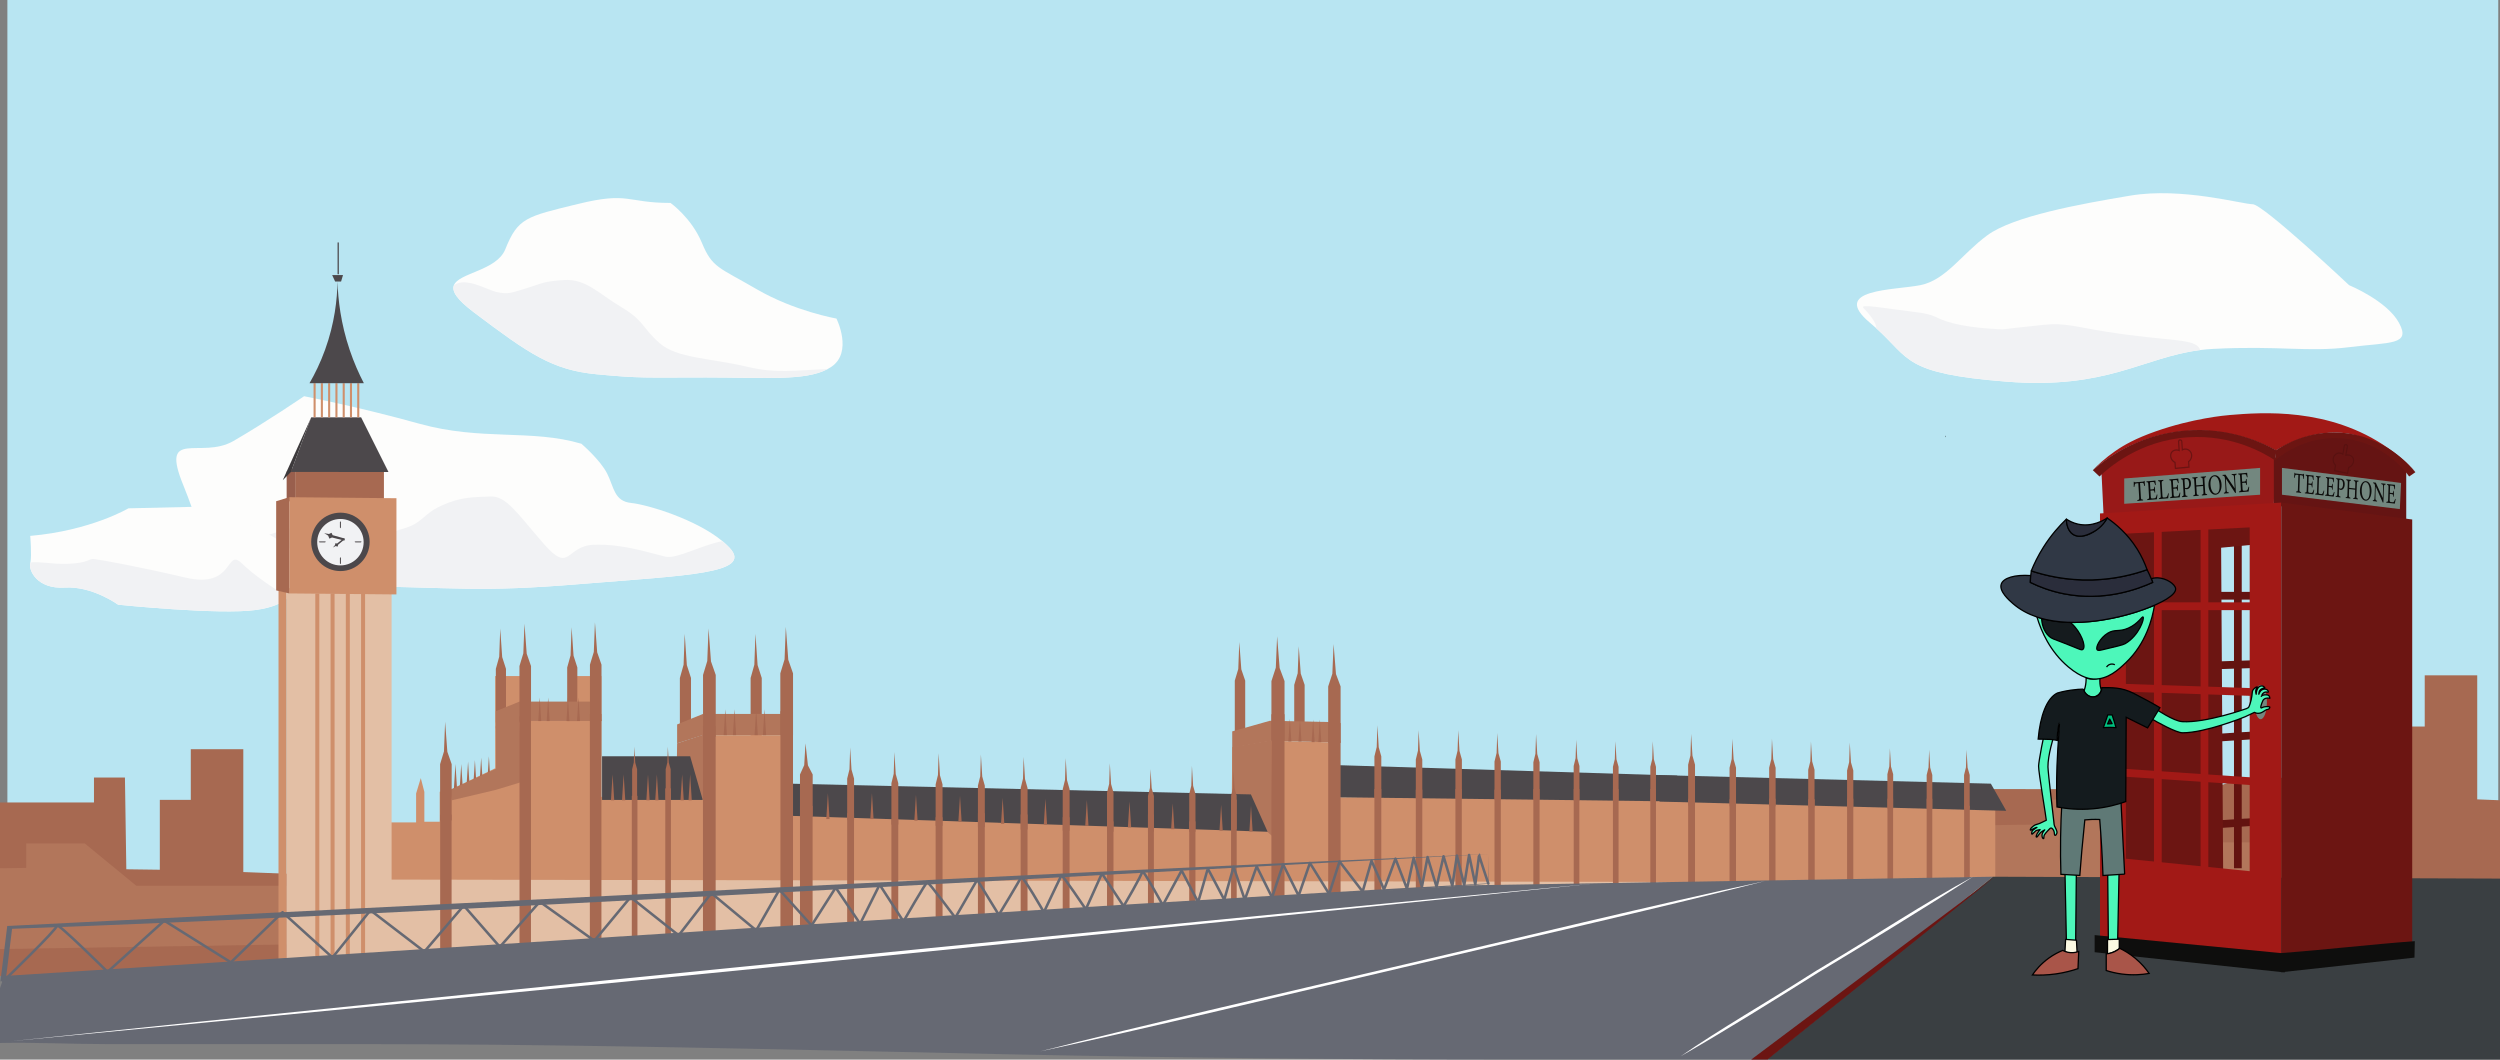 <?xml version="1.0" encoding="UTF-8"?>
<svg xmlns="http://www.w3.org/2000/svg" viewBox="0 0 1935.33 820.28">
  <rect x="0" y="0" width="1935.33" height="820.28" fill="#808080" stroke="none"/>
  <defs>
    <style>
      .cls-1 {
        fill: #0e0e0d;
      }

      .cls-2 {
        fill: #6c1512;
      }

      .cls-3 {
        stroke: #631310;
      }

      .cls-3, .cls-4, .cls-5, .cls-6, .cls-7, .cls-8 {
        stroke-miterlimit: 10;
      }

      .cls-3, .cls-9, .cls-10, .cls-7 {
        fill: none;
      }

      .cls-3, .cls-7 {
        stroke-width: 6px;
      }

      .cls-4, .cls-11, .cls-9, .cls-12, .cls-5, .cls-6, .cls-13, .cls-14, .cls-15, .cls-8, .cls-16 {
        stroke: #000;
      }

      .cls-4, .cls-13 {
        fill: #4df7ba;
      }

      .cls-17 {
        fill: #666973;
      }

      .cls-18 {
        fill: #cf8f6b;
      }

      .cls-19 {
        fill: #fff;
      }

      .cls-20 {
        fill: #b8e5f2;
      }

      .cls-21 {
        fill: #73877f;
      }

      .cls-22 {
        fill: #a76951;
      }

      .cls-23 {
        fill: #b2765b;
      }

      .cls-11 {
        fill: #303845;
      }

      .cls-11, .cls-9, .cls-12, .cls-13, .cls-10, .cls-14, .cls-15, .cls-16 {
        stroke-linejoin: round;
      }

      .cls-24 {
        fill: #6b1312;
      }

      .cls-25 {
        fill: #090908;
      }

      .cls-26 {
        fill: #a21916;
      }

      .cls-27 {
        fill: #e3bfa5;
      }

      .cls-12 {
        fill: #00bf80;
      }

      .cls-12, .cls-13, .cls-10 {
        stroke-linecap: round;
      }

      .cls-28 {
        fill: #651413;
      }

      .cls-29 {
        fill: #0d0d0c;
      }

      .cls-5 {
        fill: #a95549;
      }

      .cls-30 {
        fill: #fdfdfc;
      }

      .cls-6 {
        fill: #5f7976;
      }

      .cls-31 {
        fill: #4c484b;
      }

      .cls-32 {
        fill: #995f4d;
      }

      .cls-33 {
        fill: #f1f2f4;
      }

      .cls-34 {
        fill: #581110;
      }

      .cls-10 {
        stroke: #666973;
        stroke-width: 2px;
      }

      .cls-14 {
        fill: #2a2d3b;
      }

      .cls-35 {
        fill: #3a3f42;
      }

      .cls-36 {
        fill: #981918;
      }

      .cls-7 {
        stroke: #a21916;
      }

      .cls-15 {
        fill: #fbf9e2;
      }

      .cls-8 {
        fill: #141b1e;
      }

      .cls-16 {
        fill: #151b1e;
      }

      .cls-37 {
        fill: #3d3a3c;
      }
    </style>
  </defs>
  <g id="Paisage">
    <rect class="cls-20" x="5.72" width="1928.27" height="800"/>
    <path class="cls-30" d="M1818.52,268.77c-32,4-54.66-1.34-105.33,1.33-3.43.18-6.75.48-9.97.89-44.4,5.59-71.72,30.66-150.03,24.44-79.8-6.33-74.16-17.47-100.83-41.43-1.4-1.27-2.9-2.57-4.5-3.9-32-26.67,18.66-25.33,38.66-29.33s32-24,52-38.67c20-14.67,70.67-24,110.67-30.67,40-6.66,86.67,6.67,94.67,6.67s74.66,62.67,74.66,62.67c0,0,29.34,12,38.67,29.25,9.33,17.25-6.67,14.75-38.67,18.75Z"/>
    <path class="cls-22" d="M286.69,717.58h-39.1c.9-20.03,1.79-40.06,2.69-60.09l31.86,1.24,4.55,58.85Z"/>
    <path class="cls-22" d="M188.35,675.08v-95.09h-40.65v39.23h-23.97v54.07c-8.65-.12-17.29-.24-25.94-.36-.35-23.66-.71-47.33-1.07-70.99h-23.97v19.28H0v134.31h246.79c.27-5.98.54-11.97.8-17.95.9-20.03,1.79-40.06,2.69-60.09l-61.93-2.41Z"/>
    <path class="cls-23" d="M105.53,685.71l-39.92-32.78H20.29v18.95c-6.76.09-13.53.18-20.29.27v62.53l236.74-3.79v-45.18H105.53Z"/>
    <path class="cls-22" d="M1935.33,619.51l-17.63-.7v-96.01h-40.64v39.62h-23.97v25.64h-12.5v14.06h-105.05c-8.31,2.99-16.62,5.98-24.93,8.97-23.41-.07-46.82-.15-70.22-.22v-20.49c-14.92-.1-29.83-.21-44.75-.31-.19,6.94-.39,13.89-.59,20.84-20.63-.04-41.26-.07-61.89-.1v89.24h402.17v-80.54Z"/>
    <path class="cls-23" d="M1533.16,638.91c18.6-.25,37.2-.5,55.8-.76v-19.14h45.32l39.92,33.1h131.21v45.63c-90.75,1.47-181.5,2.94-272.25,4.41v-63.23Z"/>
    <path class="cls-30" d="M450.08,452.05c-81.33,6.67-90.67,2.67-192,1.33-49.7-.65-74.06-8.36-88.19-21.4-14.67-13.54-18.3-32.83-27.81-55.93-18.67-45.33,13.33-20,38.67-34.67,25.33-14.66,54.66-34.66,54.66-34.66,0,0,41.34,8,89.34,21.33,48,13.33,86.66,4,125.33,15.47,0,0,14.67,12.53,20,23.2,5.33,10.66,5.33,21.33,18.67,22.66,12.15,1.22,49.81,12.41,70.51,29.54,2,1.66,3.84,3.37,5.49,5.13,18.66,20-33.34,21.33-114.67,28Z"/>
    <path class="cls-30" d="M643.47,284.05c-.9.6-1.84,1.16-2.82,1.67-17.66,9.38-48.63,6.46-94.02,6.46-47.91,0-50.46.81-84.63-2.44-34.18-3.25-52.08-15.46-95.21-48.01-13.43-10.13-17.07-16.33-15.44-20.78,3.63-9.86,33.12-11.23,39.85-28.04,9.77-24.41,16.28-25.22,56.15-34.99,39.88-9.77,37.44-.81,71.72-.81,0,0,16.17,11.39,24.31,30.92,8.14,19.53,13.02,18.72,42.31,35.81,29.3,17.09,61.84,22.78,61.84,22.78,0,0,13.02,26.04-4.06,37.44Z"/>
    <path class="cls-33" d="M640.65,285.72c-17.66,9.38-48.63,6.46-94.02,6.46-47.91,0-50.46.81-84.63-2.44-34.18-3.25-52.08-15.46-95.21-48.01-13.43-10.13-17.07-16.33-15.44-20.78,8.77-7.04,25.96,3.53,32.8,5.05,9.77,2.17,11.93.54,23.87-3.02s11.94-5.13,28.75-6.21c16.82-1.09,27.13,10.85,44.49,21.15s15.73,15.73,29.3,27.67c13.56,11.93,38.52,11.39,68.36,18.44,22.41,5.29,35.94,2.64,61.74,1.67Z"/>
    <path class="cls-33" d="M1703.22,270.99c-44.4,5.59-71.72,30.66-150.03,24.44-79.8-6.33-74.16-17.47-100.83-41.43.68-3.71-5.67-11.44-9.84-15.6-3.55-3.56,18.37.59,38.52,2.96,20.15,2.37,14.82,4.74,30.82,8.89,16,4.15,38.52,4.74,38.52,4.74,0,0,14.22-1.78,32-3.56,16.31-1.63,24.18,1.55,48,5.34,50.6,8.03,69.78,4.73,72.84,14.22Z"/>
    <path class="cls-33" d="M450.08,452.05c-81.33,6.67-90.67,2.67-192,1.33-49.7-.65-74.06-8.36-88.19-21.4-.25-1.5-.47-2.97-.7-4.37-1.78-10.67,21.93-5.93,34.97-11.86,13.03-5.92,31.4-8.88,46.81-10.07,15.41-1.18,8.89,2.37,30.22,7.7,21.34,5.34,11.26,1.19,29.04-3.55,17.78-4.74,16-11.26,31.41-18.37,15.4-7.11,25.48-6.52,37.92-7.11,12.45-.6,20.74,13.03,41.48,36.74,20.74,23.7,16.6,1.18,39.12.59,22.51-.59,40.88,5.93,55.11,9.28,8.34,1.97,28.41-9.19,43.99-12.04,2,1.66,3.84,3.37,5.49,5.13,18.66,20-33.34,21.33-114.67,28Z"/>
    <path class="cls-30" d="M231.41,436.19c0,11.26-1.69,19.99-8.16,26.18-5.03,4.8-12.94,8.07-25.17,9.82-28,4-106.67-4.09-106.67-4.09,0,0-20-14.58-41.33-13.25-21.33,1.34-28-13.33-26.67-18.66.06-.23.11-.47.15-.73,1.08-5.93-.15-20.61-.15-20.61,46.67-4,76-21.33,76-21.33l57.34-1.33s74.66,24,74.66,44Z"/>
    <path class="cls-33" d="M223.25,462.37c-5.03,4.8-12.94,8.07-25.17,9.82-28,4-106.67-4.09-106.67-4.09,0,0-20-14.58-41.33-13.25-21.33,1.34-28-13.33-26.67-18.66.06-.23.11-.47.15-.73,6.54-1.05,16.9,1.43,28.3,1.04,17.18-.6,16.59-4.15,20.74-3.76,4.15.4,33.18,5.53,71.11,14.42s30.82-23.11,43.26-11.26c10.47,9.98,22.22,17.86,36.28,26.47Z"/>
    <g>
      <path class="cls-27" d="M414.39,769.89h894.07c-2.4-49.78-4.81-99.57-7.21-149.35l-316.2-.03v26.9s-.8-.02-.8-.02l-26.87-.6-4.37-.09-27.56-.62-4.83-.11-27.35-.61-4.59-.1-26.68-.59-5.02-.11-28.97-.64-5.31-.12-27.23-.6-5.31-.12-27.78-.62-5.31-.12-27.37-.61-5.35-.12-28.93-.64-5.31-.12-28.92-.65-5.31-.12-41.39-.92-4.57-4.56-213.79-2.78-58.97,15.51h-41.73s-9.26,105.14-9.26,105.14h38.57s77.52,16.89,77.52,16.89c4.06.17,8.12.33,12.18.5Z"/>
      <path class="cls-22" d="M526.31,570.34v-45.47s2.88-10.26,2.88-10.26c.29-7.99.57-15.97.86-23.96.55,8.08,1.11,16.15,1.66,24.23,1.07,3.33,2.15,6.66,3.22,9.99v45.47s-8.62,0-8.62,0Z"/>
      <path class="cls-22" d="M581.08,570.34v-45.47s2.88-10.26,2.88-10.26c.29-7.99.57-15.97.86-23.96.55,8.08,1.11,16.15,1.66,24.23,1.07,3.33,2.15,6.66,3.22,9.99v45.47s-8.62,0-8.62,0Z"/>
      <polygon class="cls-23" points="524.18 575.42 524.18 560.82 544.24 552.66 609.71 552.67 613.9 569.1 544.01 569.1 524.18 575.42"/>
      <path class="cls-22" d="M955.89,566.61v-39.71s2.69-8.97,2.69-8.97c.27-6.97.54-13.95.8-20.92.52,7.05,1.04,14.11,1.56,21.16,1,2.91,2.01,5.82,3.01,8.73v39.71s-8.06,0-8.06,0Z"/>
      <path class="cls-22" d="M1001.9,569.89v-39.71s2.69-8.97,2.69-8.97c.27-6.97.54-13.95.8-20.92.52,7.05,1.04,14.11,1.56,21.16,1,2.91,2.01,5.82,3.01,8.73v39.71s-8.06,0-8.06,0Z"/>
      <path class="cls-23" d="M953.9,578.93v-12.75c9.71-2.73,19.43-5.47,29.14-8.2,16.95.36,33.91.72,50.86,1.08,1.3,5.27,2.61,10.55,3.91,15.82-17.85-.46-35.71-.92-53.56-1.38-10.12,1.81-20.23,3.62-30.35,5.43Z"/>
      <path class="cls-18" d="M349.7,610.81l33.62-16.03v-71.44s24.32,0,24.32,0v34.25s35.86,0,35.86,0v-34.25s22.07,0,22.07,0v93.56s77.92,0,77.92,0v-47.82s69.89,0,69.89,0v61.15s340,9.91,340,9.91c.17-20.41.35-40.82.52-61.23,9.94-1.81,19.89-3.62,29.83-5.43l53.56,1.38v42.3c87.81-.72,175.63-1.45,263.45-2.17,0,22.59,0,45.18,0,67.77-334.94-.62-669.89-1.24-1004.83-1.86l2.93-44.25h23.28s0-22.41,0-22.41l3.62-11.9,2.76,10.69v23.1s11.89,0,11.89,0v-23.2"/>
      <path class="cls-22" d="M353.85,611.44c-.42-6.67-.84-13.33-1.26-20-.42,6.67-.84,13.33-1.27,20h2.53Z"/>
      <path class="cls-22" d="M439.08,558.19v-41.47s2.62-9.36,2.62-9.36c.26-7.28.52-14.56.78-21.85.51,7.37,1.01,14.73,1.52,22.1.98,3.04,1.96,6.07,2.94,9.11v41.47s-7.86,0-7.86,0Z"/>
      <path class="cls-22" d="M383.84,559.25v-41.47s2.62-9.36,2.62-9.36c.26-7.28.52-14.56.78-21.85.51,7.37,1.01,14.73,1.52,22.1.98,3.04,1.96,6.07,2.94,9.11v41.47s-7.86,0-7.86,0Z"/>
      <path class="cls-22" d="M358.33,611.44c-.42-6.67-.84-13.33-1.26-20-.42,6.67-.84,13.33-1.27,20h2.53Z"/>
      <path class="cls-22" d="M368.9,608.36c-.42-6.67-.84-13.33-1.26-20-.42,6.67-.84,13.33-1.27,20h2.53Z"/>
      <path class="cls-22" d="M363.61,609.54c-.42-6.67-.84-13.33-1.26-20-.42,6.67-.84,13.33-1.27,20h2.53Z"/>
      <path class="cls-22" d="M373.75,606.53c-.42-6.67-.84-13.33-1.26-20-.42,6.67-.84,13.33-1.27,20h2.53Z"/>
      <polygon class="cls-23" points="383.84 563.88 383.84 550.56 402.13 543.12 461.84 543.13 465.65 558.12 401.92 558.11 383.84 563.88"/>
      <path class="cls-22" d="M562.73,569.1l-1.26-20c-.42,6.67-.84,13.33-1.27,20h2.53Z"/>
      <rect class="cls-22" x="228.51" y="361.92" width="68.74" height="26.21" transform="translate(525.72 750.06) rotate(-180)"/>
      <polygon class="cls-32" points="228.51 388.12 221.9 388.12 221.9 365.02 228.51 361.92 228.51 388.12"/>
      <polygon class="cls-31" points="240.92 323.07 279.55 323.07 300.72 365.37 225.2 365.36 240.92 323.07"/>
      <polygon class="cls-37" points="225.2 365.36 218.85 371.8 240.92 323.07 225.2 365.36"/>
      <polygon class="cls-18" points="221.87 752.49 215.59 748.61 215.62 457.48 221.89 457.48 221.87 752.49"/>
      <rect class="cls-18" x="242.76" y="296.63" width="1.61" height="26.44" transform="translate(487.11 619.71) rotate(-180)"/>
      <path class="cls-23" d="M544.76,568.64c-6.86,2.26-13.72,4.52-20.58,6.78l-.58,42.87,21.72.5c-.19-16.72-.38-33.44-.57-50.15Z"/>
      <rect class="cls-18" x="248.4" y="296.63" width="1.61" height="26.44" transform="translate(498.38 619.72) rotate(-180)"/>
      <rect class="cls-18" x="254.03" y="296.63" width="1.61" height="26.44" transform="translate(509.64 619.72) rotate(-180)"/>
      <rect class="cls-18" x="259.66" y="296.63" width="1.61" height="26.44" transform="translate(520.91 619.72) rotate(-180)"/>
      <rect class="cls-18" x="265.29" y="296.63" width="1.61" height="26.44" transform="translate(532.17 619.72) rotate(-180)"/>
      <rect class="cls-18" x="270.93" y="296.63" width="1.61" height="26.44" transform="translate(543.44 619.72) rotate(-180)"/>
      <rect class="cls-18" x="276.56" y="296.63" width="1.61" height="26.44" transform="translate(554.7 619.72) rotate(-180)"/>
      <path class="cls-31" d="M261.28,217.95c.41,14.08,2.54,32.44,9.36,52.76,3.31,9.86,7.17,18.51,11.03,25.92-14.02,0-28.05,0-42.07,0,4.17-7.21,8.44-15.86,12.07-25.92,7.44-20.58,9.38-39.17,9.6-52.76Z"/>
      <rect class="cls-27" x="221.88" y="455.25" width="81.32" height="297.24" transform="translate(525.03 1207.77) rotate(-180)"/>
      <path class="cls-22" d="M569.88,569.1c-.42-6.67-.84-13.33-1.26-20l-1.27,20h2.53Z"/>
      <path class="cls-31" d="M265.53,212.95h-8.39c.77,1.67,1.53,3.33,2.3,5h4.6c.5-1.67,1-3.33,1.49-5Z"/>
      <rect class="cls-31" x="261.34" y="187.66" width=".98" height="24.6" transform="translate(523.64 399.95) rotate(-180)"/>
      <polygon class="cls-31" points="466.08 585.44 534.27 585.45 544.01 619.24 466.08 619.24 466.08 585.44"/>
      <polygon class="cls-22" points="287.75 447.24 239.31 446.46 239.31 393.87 287.76 394.65 287.75 447.24"/>
      <path class="cls-22" d="M475.49,619.55c-.42-6.67-.84-13.33-1.26-20-.42,6.67-.84,13.33-1.27,20h2.53Z"/>
      <path class="cls-22" d="M502.9,619.55c-.42-6.67-.84-13.33-1.26-20-.42,6.67-.84,13.33-1.27,20h2.53Z"/>
      <polygon class="cls-18" points="306.89 460.17 223.9 459.39 223.91 384.9 306.9 385.69 306.89 460.17"/>
      <circle class="cls-31" cx="263.53" cy="419.48" r="22.62"/>
      <circle class="cls-33" cx="263.53" cy="419.73" r="17.98"/>
      <path class="cls-31" d="M263.53,403.47c-.16.23-.28.46-.39.69v.69s0,1.39,0,1.39c0,.46,0,1.64,0,2.08.12.23.23.46.39.69.16-.23.27-.46.39-.69,0-.44,0-1.63,0-2.08v-1.39s0-.69,0-.69c-.12-.23-.23-.46-.39-.69h0Z"/>
      <path class="cls-31" d="M263.53,431.27c-.16.23-.28.46-.39.69v.69s0,1.39,0,1.39c0,.46,0,1.64,0,2.08.12.23.23.46.39.69.16-.23.27-.46.39-.69,0-.44,0-1.63,0-2.08v-1.39s0-.69,0-.69c-.12-.23-.23-.46-.39-.69h0Z"/>
      <path class="cls-31" d="M246.76,419.48c.23.16.46.28.69.39h.69s1.39,0,1.39,0c.46,0,1.64,0,2.08,0,.23-.12.46-.23.69-.39-.23-.16-.46-.27-.69-.39-.44,0-1.63,0-2.08,0h-1.39s-.69,0-.69,0c-.23.12-.46.23-.69.39h0Z"/>
      <path class="cls-31" d="M274.46,419.48c.23.16.46.28.69.39h.69s1.39,0,1.39,0c.46,0,1.64,0,2.08,0,.23-.12.46-.23.69-.39-.23-.16-.46-.27-.69-.39-.44,0-1.63,0-2.08,0,0,0-1.39,0-1.39,0h-.69c-.23.11-.46.23-.69.39h0Z"/>
      <path class="cls-31" d="M267,416.92c-3.16-.87-6.32-1.74-9.48-2.62l-.9-1.86-1.94.93c-1.24-.2-2.49-.4-3.73-.6,1.03.62,2.06,1.24,3.09,1.86.31.78.63,1.57.94,2.35.68-.3,1.36-.6,2.04-.9,3.2.81,6.4,1.63,9.6,2.44.12-.54.25-1.08.37-1.61Z"/>
      <path class="cls-23" d="M984.24,573.03l.8,74.38c-10.38-9.02-20.76-18.05-31.15-27.07,0-14,0-27.99,0-41.99l30.35-5.32Z"/>
      <path class="cls-31" d="M266.01,416.72c-1.69,1.35-3.37,2.69-5.06,4.04-.45-.08-.89-.16-1.34-.24-.08.47-.17.93-.25,1.39-.55.65-1.11,1.31-1.66,1.96.7-.38,1.39-.76,2.09-1.14.54.14,1.08.27,1.62.41.1-.48.21-.96.31-1.43,1.67-1.39,3.34-2.78,5.01-4.17-.24-.27-.48-.55-.72-.82Z"/>
      <polygon class="cls-31" points="613.89 606.71 968.36 614.98 981.31 643.9 613.89 631.63 613.89 606.71"/>
      <path class="cls-22" d="M586.65,569.1c-.42-6.67-.84-13.33-1.26-20-.42,6.67-.84,13.33-1.27,20h2.53Z"/>
      <path class="cls-31" d="M1037.29,592.38c87.01,2.68,174.02,5.36,261.04,8.04,3,6.71,6,13.41,8.99,20.12-90.17-1.11-180.35-2.23-270.52-3.34.16-8.27.33-16.55.49-24.82Z"/>
      <path class="cls-22" d="M642.18,634.05c-.42-6.67-.84-13.33-1.26-20-.42,6.67-.84,13.33-1.27,20h2.53Z"/>
      <path class="cls-22" d="M676.26,634.05c-.42-6.67-.84-13.33-1.26-20-.42,6.67-.84,13.33-1.27,20h2.53Z"/>
      <path class="cls-22" d="M710.34,635.3c-.42-6.67-.84-13.33-1.26-20-.42,6.67-.84,13.33-1.27,20h2.53Z"/>
      <path class="cls-22" d="M744.43,636.12c-.42-6.67-.84-13.33-1.26-20-.42,6.67-.84,13.33-1.27,20h2.53Z"/>
      <path class="cls-22" d="M777.46,637.73c-.42-6.67-.84-13.33-1.26-20-.42,6.67-.84,13.33-1.27,20h2.53Z"/>
      <path class="cls-22" d="M810.57,638.38c-.42-6.67-.84-13.33-1.26-20-.42,6.67-.84,13.33-1.27,20h2.53Z"/>
      <path class="cls-22" d="M379.73,605.48c-.42-6.67-.84-13.33-1.26-20-.42,6.67-.84,13.33-1.27,20h2.53Z"/>
      <path class="cls-22" d="M842.64,639.3c-.42-6.67-.84-13.33-1.26-20l-1.27,20h2.53Z"/>
      <path class="cls-22" d="M875.66,640.5c-.42-6.67-.84-13.33-1.26-20-.42,6.67-.84,13.33-1.27,20h2.53Z"/>
      <path class="cls-22" d="M909.13,641.93c-.42-6.67-.84-13.33-1.26-20-.42,6.67-.84,13.33-1.27,20h2.53Z"/>
      <path class="cls-22" d="M946.57,643.02c-.42-6.67-.84-13.33-1.26-20-.42,6.67-.84,13.33-1.27,20h2.53Z"/>
      <path class="cls-22" d="M969.71,643.71l-1.26-20c-.42,6.67-.84,13.33-1.27,20h2.53Z"/>
      <path class="cls-22" d="M593.09,569.1c-.42-6.67-.84-13.33-1.26-20-.42,6.67-.84,13.33-1.27,20h2.53Z"/>
      <path class="cls-23" d="M402.27,555.79c-6.14,2.12-12.29,4.24-18.43,6.36.05,10.97.1,21.94.15,32.92-11.8,5.46-23.61,10.92-35.41,16.38l1.09,8.1c11.39-2.7,22.78-5.4,34.17-8.1,6.54-1.99,13.08-3.97,19.63-5.96l-1.19-49.69Z"/>
      <path class="cls-22" d="M484.05,619.55c-.42-6.67-.84-13.33-1.26-20-.42,6.67-.84,13.33-1.27,20h2.53Z"/>
      <path class="cls-22" d="M509.78,619.55c-.42-6.67-.84-13.33-1.26-20-.42,6.67-.84,13.33-1.27,20h2.53Z"/>
      <path class="cls-22" d="M529.32,619.55c-.42-6.67-.84-13.33-1.26-20-.42,6.67-.84,13.33-1.27,20h2.53Z"/>
      <path class="cls-22" d="M535.53,619.56c-.42-6.67-.84-13.33-1.26-20-.42,6.67-.84,13.33-1.27,20h2.53Z"/>
      <path class="cls-22" d="M619.29,631.63v-32.07s3.28-7.24,3.28-7.24c.33-5.63.65-11.26.98-16.9.63,5.7,1.26,11.39,1.9,17.09,1.23,2.35,2.45,4.7,3.68,7.05v32.07s-9.83,0-9.83,0Z"/>
      <path class="cls-22" d="M655.83,634.82v-32.07s1.78-7.24,1.78-7.24c.18-5.63.35-11.26.53-16.9.34,5.7.68,11.39,1.03,17.09.66,2.35,1.33,4.7,1.99,7.05v32.07s-5.32,0-5.32,0Z"/>
      <path class="cls-22" d="M690.07,638.37v-32.07s1.78-7.24,1.78-7.24c.18-5.63.35-11.26.53-16.9.34,5.7.68,11.39,1.03,17.09.66,2.35,1.33,4.7,1.99,7.05v32.07s-5.32,0-5.32,0Z"/>
      <path class="cls-22" d="M724.31,639.29v-32.07s1.78-7.24,1.78-7.24c.18-5.63.35-11.26.53-16.9.34,5.7.68,11.39,1.03,17.09.66,2.35,1.33,4.7,1.99,7.05v32.07s-5.32,0-5.32,0Z"/>
      <path class="cls-22" d="M757.04,640.29v-32.07s1.78-7.24,1.78-7.24c.18-5.63.35-11.26.53-16.9.34,5.7.68,11.39,1.03,17.09.66,2.35,1.33,4.7,1.99,7.05v32.07s-5.32,0-5.32,0Z"/>
      <path class="cls-22" d="M790.14,642.17v-32.07s1.78-7.24,1.78-7.24c.18-5.63.35-11.26.53-16.9.34,5.7.68,11.39,1.03,17.09.66,2.35,1.33,4.7,1.99,7.05v32.07s-5.32,0-5.32,0Z"/>
      <path class="cls-22" d="M822.68,643.08v-32.07s1.78-7.24,1.78-7.24c.18-5.63.35-11.26.53-16.9.34,5.7.68,11.39,1.03,17.09.66,2.35,1.33,4.7,1.99,7.05v32.07s-5.32,0-5.32,0Z"/>
      <path class="cls-22" d="M856.97,643.89v-30.27s1.68-6.83,1.68-6.83c.17-5.32.33-10.63.5-15.95.32,5.38.65,10.75.97,16.13.63,2.22,1.25,4.43,1.88,6.65v30.27s-5.02,0-5.02,0Z"/>
      <path class="cls-22" d="M888.68,643.93v-27.71s1.53-6.26,1.53-6.26c.15-4.87.31-9.73.46-14.6.3,4.92.59,9.84.89,14.77.57,2.03,1.15,4.06,1.72,6.09v27.71s-4.6,0-4.6,0Z"/>
      <path class="cls-22" d="M920.62,643.93v-29.15s1.61-6.58,1.61-6.58c.16-5.12.32-10.24.48-15.36.31,5.18.62,10.36.93,15.54.6,2.13,1.2,4.27,1.81,6.4v29.15s-4.83,0-4.83,0Z"/>
      <path class="cls-22" d="M953.04,641.93v-26s1.44-5.87,1.44-5.87c.14-4.57.29-9.13.43-13.7.28,4.62.55,9.24.83,13.86.54,1.9,1.07,3.81,1.61,5.71v26s-4.31,0-4.31,0Z"/>
      <polygon class="cls-22" points="223.9 459.39 213.79 457.06 213.79 388.01 223.91 384.9 223.9 459.39"/>
      <path class="cls-22" d="M489.35,618.79v-23.29s1.29-5.26,1.29-5.26c.13-4.09.26-8.18.38-12.27.25,4.14.5,8.28.74,12.41.48,1.71.96,3.41,1.44,5.12v23.29s-3.86,0-3.86,0Z"/>
      <path class="cls-22" d="M515.33,618.79v-23.29s1.29-5.26,1.29-5.26c.13-4.09.26-8.18.38-12.27.25,4.14.5,8.28.74,12.41.48,1.71.96,3.41,1.44,5.12v23.29s-3.86,0-3.86,0Z"/>
      <path class="cls-22" d="M1063.98,617.63v-32.07s1.78-7.24,1.78-7.24c.18-5.63.35-11.26.53-16.9.34,5.7.68,11.39,1.03,17.09.66,2.35,1.33,4.7,1.99,7.05v32.07s-5.32,0-5.32,0Z"/>
      <path class="cls-22" d="M1096.03,618.15v-30.2s1.67-6.82,1.67-6.82c.17-5.3.33-10.61.5-15.91.32,5.36.64,10.73.97,16.09.62,2.21,1.25,4.42,1.87,6.63v30.2s-5.01,0-5.01,0Z"/>
      <path class="cls-22" d="M1126.69,618.16v-30.2s1.67-6.82,1.67-6.82c.17-5.3.33-10.61.5-15.91.32,5.36.64,10.73.97,16.09.62,2.21,1.25,4.42,1.87,6.63v30.2s-5.01,0-5.01,0Z"/>
      <path class="cls-22" d="M1156.94,618.94v-29.41s1.63-6.64,1.63-6.64c.16-5.17.32-10.33.49-15.49.31,5.22.63,10.45.94,15.67.61,2.15,1.22,4.31,1.82,6.46v29.41s-4.88,0-4.88,0Z"/>
      <path class="cls-22" d="M1187.02,619.2v-29.08s1.61-6.56,1.61-6.56c.16-5.11.32-10.21.48-15.32.31,5.16.62,10.33.93,15.49.6,2.13,1.2,4.26,1.8,6.39v29.08s-4.82,0-4.82,0Z"/>
      <path class="cls-22" d="M1218.23,619.97v-26.98s1.49-6.09,1.49-6.09c.15-4.74.3-9.48.45-14.22.29,4.79.58,9.59.86,14.38.56,1.98,1.12,3.95,1.67,5.93v26.98s-4.48,0-4.48,0Z"/>
      <path class="cls-22" d="M1248.62,619.98v-26.35s1.46-5.95,1.46-5.95c.15-4.63.29-9.26.44-13.88.28,4.68.56,9.36.84,14.04.54,1.93,1.09,3.86,1.63,5.79v26.35s-4.37,0-4.37,0Z"/>
      <path class="cls-22" d="M1277.57,619.98v-26.35s1.46-5.95,1.46-5.95c.15-4.63.29-9.26.44-13.88.28,4.68.56,9.36.84,14.04.54,1.93,1.09,3.86,1.63,5.79v26.35s-4.37,0-4.37,0Z"/>
      <path class="cls-22" d="M544.24,570.34v-47.83s3.28-10.8,3.28-10.8c.33-8.4.65-16.8.98-25.2.63,8.5,1.26,16.99,1.9,25.49,1.23,3.5,2.45,7.01,3.68,10.51v47.83s-9.83,0-9.83,0Z"/>
      <path class="cls-22" d="M604.07,569.1v-47.83s3.28-10.8,3.28-10.8c.33-8.4.65-16.8.98-25.2.63,8.5,1.26,16.99,1.9,25.49,1.23,3.5,2.45,7.01,3.68,10.51v47.83s-9.83,0-9.83,0Z"/>
      <path class="cls-22" d="M999.7,573.98c-.39-5.82-.79-11.65-1.18-17.47-.39,5.82-.79,11.65-1.18,17.47h2.37Z"/>
      <path class="cls-22" d="M1007.53,573.98c-.39-5.82-.79-11.65-1.18-17.47-.39,5.82-.79,11.65-1.18,17.47h2.37Z"/>
      <path class="cls-22" d="M1017.71,574.5c-.39-5.82-.79-11.65-1.18-17.47-.39,5.82-.79,11.65-1.18,17.47h2.37Z"/>
      <path class="cls-22" d="M1022.91,574.5c-.39-5.82-.79-11.65-1.18-17.47-.39,5.82-.79,11.65-1.18,17.47h2.37Z"/>
      <path class="cls-22" d="M984.25,573.39v-46.11s3.39-10.41,3.39-10.41c.34-8.1.67-16.19,1.01-24.29.65,8.19,1.3,16.38,1.96,24.57,1.26,3.38,2.53,6.75,3.79,10.13v46.11s-10.15,0-10.15,0Z"/>
      <path class="cls-22" d="M1028.2,575.06v-43.65s3.21-9.85,3.21-9.85c.32-7.67.64-15.33.96-23,.62,7.75,1.24,15.51,1.85,23.26,1.2,3.2,2.39,6.39,3.59,9.59v43.65s-9.61,0-9.61,0Z"/>
      <path class="cls-22" d="M418.99,558.19c-.38-6.08-.77-12.16-1.15-18.24-.38,6.08-.77,12.16-1.15,18.24h2.31Z"/>
      <path class="cls-22" d="M425.51,558.19c-.38-6.08-.77-12.16-1.15-18.24-.38,6.08-.77,12.16-1.15,18.24h2.31Z"/>
      <path class="cls-22" d="M440.81,558.19c-.38-6.08-.77-12.16-1.15-18.24-.38,6.08-.77,12.16-1.15,18.24h2.31Z"/>
      <path class="cls-22" d="M448.98,558.19c-.38-6.08-.77-12.16-1.15-18.24-.38,6.08-.77,12.16-1.15,18.24h2.31Z"/>
      <path class="cls-22" d="M402.13,559.25v-43.62s2.99-9.85,2.99-9.85c.3-7.66.6-15.32.89-22.98.58,7.75,1.15,15.5,1.73,23.25,1.12,3.19,2.23,6.39,3.35,9.58v43.62s-8.97,0-8.97,0Z"/>
      <path class="cls-22" d="M456.69,558.19v-43.62s2.99-9.85,2.99-9.85c.3-7.66.6-15.32.89-22.98.58,7.75,1.15,15.5,1.73,23.25,1.12,3.19,2.23,6.39,3.35,9.58v43.62s-8.97,0-8.97,0Z"/>
      <rect class="cls-22" x="1277.57" y="610.83" width="4.37" height="159.06"/>
      <rect class="cls-22" x="1248.62" y="610.82" width="4.37" height="159.06"/>
      <rect class="cls-22" x="1218.27" y="610.82" width="4.37" height="159.07"/>
      <rect class="cls-22" x="1187.01" y="610.82" width="4.82" height="159.07"/>
      <rect class="cls-22" x="1156.93" y="611.26" width="4.88" height="158.63"/>
      <rect class="cls-22" x="1126.69" y="610.82" width="4.92" height="159.07"/>
      <rect class="cls-22" x="1096.02" y="611.26" width="5.02" height="158.63"/>
      <rect class="cls-22" x="1063.98" y="610.81" width="5.32" height="159.08"/>
      <rect class="cls-22" x="1028.2" y="559.73" width="9.6" height="210.16"/>
      <rect class="cls-22" x="984.24" y="552.9" width="10.14" height="216.99"/>
      <rect class="cls-22" x="953" y="619.04" width="4.37" height="150.85"/>
      <rect class="cls-22" x="920.61" y="635.89" width="4.83" height="134"/>
      <rect class="cls-22" x="888.67" y="630.56" width="4.59" height="139.33"/>
      <rect class="cls-22" x="856.97" y="635.89" width="5.02" height="134"/>
      <rect class="cls-22" x="822.68" y="632.68" width="5.31" height="137.21"/>
      <rect class="cls-22" x="790.13" y="630.53" width="5.31" height="139.36"/>
      <rect class="cls-22" x="757.04" y="629.57" width="5.31" height="140.32"/>
      <rect class="cls-22" x="724.31" y="632.67" width="5.35" height="137.22"/>
      <rect class="cls-22" x="690.06" y="633.97" width="5.31" height="135.91"/>
      <rect class="cls-22" x="655.82" y="629.56" width="5.31" height="140.33"/>
      <rect class="cls-22" x="619.29" y="623.93" width="9.77" height="145.96"/>
      <rect class="cls-22" x="604.15" y="550.58" width="9.74" height="219.31"/>
      <rect class="cls-22" x="544.23" y="562.22" width="9.83" height="207.19" transform="translate(1098.24 1331.66) rotate(-180)"/>
      <rect class="cls-22" x="456.68" y="552.65" width="8.96" height="216.74" transform="translate(922.27 1322.09) rotate(-180)"/>
      <rect class="cls-22" x="402.22" y="554.62" width="8.86" height="214.77" transform="translate(813.25 1324.04) rotate(-180)"/>
      <rect class="cls-22" x="515.07" y="610.25" width="4.37" height="154.13" transform="translate(1034.45 1374.67) rotate(-180)"/>
      <rect class="cls-22" x="489.09" y="616.1" width="4.37" height="153.79"/>
      <path class="cls-22" d="M340.7,635.18v-43.62s2.99-9.85,2.99-9.85c.3-7.66.6-15.32.89-22.98.58,7.75,1.15,15.5,1.73,23.25,1.12,3.19,2.23,6.39,3.35,9.58v43.62s-8.97,0-8.97,0Z"/>
      <path class="cls-22" d="M340.74,756c2.95.64,5.91,1.29,8.86,1.93v-127.37s-8.85,0-8.85,0v125.44Z"/>
      <rect class="cls-18" x="279.57" y="459.39" width="3.1" height="292.99" transform="translate(562.19 1211.8) rotate(-180)"/>
      <rect class="cls-18" x="267.76" y="459.39" width="3.1" height="292.99" transform="translate(538.57 1211.79) rotate(-180)"/>
      <rect class="cls-18" x="255.95" y="459.39" width="3.1" height="292.99" transform="translate(514.95 1211.79) rotate(-180)"/>
      <rect class="cls-18" x="244.14" y="459.39" width="3.1" height="292.99" transform="translate(491.33 1211.79) rotate(-180)"/>
      <path class="cls-27" d="M1543.69,769.89c.14-47.78.28-95.57.42-143.35l-259.44-.02v143.37s259.02,0,259.02,0Z"/>
      <path class="cls-18" d="M1284.08,620.54c86.84.18,173.68.36,260.52.54v66.98c-86.85-1.76-173.69-3.52-260.53-5.28,0-20.75,0-41.49,0-62.24Z"/>
      <path class="cls-31" d="M1284.08,600.02c85.7,2.21,171.41,4.43,257.11,6.64,3.97,7.01,7.95,14.02,11.92,21.03-89.48-2.39-178.96-4.77-268.44-7.16-.2-6.84-.39-13.68-.59-20.51Z"/>
      <path class="cls-22" d="M1306.84,623.67v-31.7s1.78-7.16,1.78-7.16c.18-5.57.35-11.13.53-16.7.34,5.63.68,11.26,1.03,16.89.66,2.32,1.33,4.64,1.99,6.96v31.7s-5.32,0-5.32,0Z"/>
      <path class="cls-22" d="M1338.9,624.19v-29.85s1.67-6.74,1.67-6.74c.17-5.24.33-10.48.5-15.72.32,5.3.64,10.6.97,15.91.62,2.19,1.25,4.37,1.87,6.56v29.85s-5.01,0-5.01,0Z"/>
      <path class="cls-22" d="M1369.56,624.19v-29.85s1.67-6.74,1.67-6.74c.17-5.24.33-10.48.5-15.72.32,5.3.64,10.6.97,15.91.62,2.19,1.25,4.37,1.87,6.56v29.85s-5.01,0-5.01,0Z"/>
      <path class="cls-22" d="M1399.8,624.96v-29.07s1.63-6.56,1.63-6.56c.16-5.11.32-10.21.49-15.32.31,5.16.63,10.33.94,15.49.61,2.13,1.22,4.26,1.82,6.39v29.07s-4.88,0-4.88,0Z"/>
      <path class="cls-22" d="M1429.88,625.22v-28.74s1.61-6.49,1.61-6.49c.16-5.05.32-10.09.48-15.14.31,5.1.62,10.21.93,15.31.6,2.1,1.2,4.21,1.8,6.31v28.74s-4.82,0-4.82,0Z"/>
      <path class="cls-22" d="M1461.09,625.99v-26.67s1.49-6.02,1.49-6.02c.15-4.68.3-9.37.45-14.05.29,4.74.58,9.48.86,14.21.56,1.95,1.12,3.91,1.67,5.86v26.67s-4.48,0-4.48,0Z"/>
      <path class="cls-22" d="M1491.49,625.99v-26.04s1.46-5.88,1.46-5.88c.15-4.57.29-9.15.44-13.72.28,4.63.56,9.25.84,13.88.54,1.91,1.09,3.81,1.63,5.72v26.04s-4.37,0-4.37,0Z"/>
      <path class="cls-22" d="M1520.44,625.99v-26.04s1.46-5.88,1.46-5.88c.15-4.57.29-9.15.44-13.72.28,4.63.56,9.25.84,13.88.54,1.91,1.09,3.81,1.63,5.72v26.04s-4.37,0-4.37,0Z"/>
      <rect class="cls-22" x="1491.48" y="618.32" width="4.37" height="151.57"/>
      <rect class="cls-22" x="1461.14" y="618.31" width="4.37" height="151.58"/>
      <rect class="cls-22" x="1429.88" y="618.31" width="4.82" height="151.58"/>
      <rect class="cls-22" x="1399.8" y="618.75" width="5.02" height="151.14"/>
      <rect class="cls-22" x="1369.55" y="618.31" width="4.92" height="151.58"/>
      <rect class="cls-22" x="1338.88" y="618.74" width="5.02" height="151.15"/>
      <rect class="cls-22" x="1306.84" y="618.3" width="5.32" height="151.59"/>
      <rect class="cls-22" x="1520.47" y="623.78" width="4.37" height="146.15" transform="translate(3045.22 1393.92) rotate(-179.99)"/>
      <path class="cls-9" d="M1506.25,337.88c-.08-.01-.16-.01-.24-.02"/>
    </g>
    <path class="cls-22" d="M1511.87,778.82h4.37"/>
  </g>
  <g id="Camada_1" data-name="Camada 1">
    <path class="cls-35" d="M1935.33,680.15c-130.86-.49-261.72-.98-392.57-1.46-58.42,47.2-116.84,94.4-175.25,141.59h567.83v-140.13Z"/>
    <path class="cls-17" d="M82.29,808.28c32.96.01,65.91,0,98.87,0,66.38,0,132.75-.14,199.12.47,132.48,1.22,264.93,4.58,397.38,7.36,132.17,2.77,264.3,4.17,396.5,4.17h193.33c58.42-47.2,116.84-94.39,175.25-141.59-136.03,2.23-272.06,4.46-408.09,6.7-377.36,24.06-754.72,48.12-1132.08,72.17-.86,2.48-1.73,4.95-2.59,7.43v42.42c27.42-.59,54.87.86,82.29.87Z"/>
    <path class="cls-19" d="M1300.91,817.8c31.04-21.52,66.59-41.74,98.37-62.09,4.03-2.63,9.97-6.23,14.18-8.71,37.49-22.22,75.63-47.62,114.01-68.38-39.03,25.27-80.33,50.36-120.11,74.35-33.74,21.25-71.72,44.94-106.46,64.82h0Z"/>
    <path class="cls-19" d="M1366.27,682.08c-79.01,20.3-199.79,47.76-280.29,66.89-79.35,18.48-201.92,48.07-280.75,64.94,77.76-19.92,201.25-48.15,280.29-66.89,80.92-18.8,200.52-47.82,280.75-64.94h0Z"/>
    <path class="cls-19" d="M1233.83,684c-392.28,40.79-832.55,84.62-1225.17,122,392.28-40.78,832.55-84.63,1225.17-122h0Z"/>
    <path class="cls-17" d="M1152.16,661.12c-315.55,16.73-832.43,46.9-1142.81,57.9,0,0-4.78,38.79-4.78,38.79l-2.11-2.24c326-20.56,827.26-54.1,1149.69-71.73,0,0-.16.17-.16.17l.18-22.88h0ZM1152.16,661.12l.18,22.88v.16s-.16.01-.16.01c-321.71,23.62-826.34,54.37-1151.87,75.53,0,0,.3-2.4.3-2.4l4.78-38.79.21-1.67c325.14-16.09,825.02-42.11,1146.57-55.73h0Z"/>
    <path class="cls-10" d="M1152.16,684s-7.55-22.5-7.22-22.52-2.88,23.16-2.88,23.16l-4.79-22.78-3.76,23.33-5.67-22.85-3.55,23.44-6.8-22.92-5.41,23.7-6.96-23.08-4.39,23.08-6.36-22.54-5.18,24-8.91-23.29s-8.88,24.71-8.99,23.82-9.56-22.22-9.56-22.22l-6.87,23.89-17.89-23.31-8.02,25.19-14.89-24.04-8.76,25.32-12.04-24.28-8.52,25.59-11.9-23.94-9.22,25.78-8.65-25.51-7.24,25.51s-12.78-24.56-12.78-24-7.44,25.82-7.44,25.82l-12.78-24.49-14.56,26.89s-15.81-28.78-15.9-26.17-14.43,26.95-14.43,26.95l-16.79-25.37-12.49,27.76s-18.3-27.3-18.95-26.17-13.52,28.44-13.52,28.44c0,0-16.69-29.52-17.8-26.86s-17.07,28.91-17.07,28.91l-16.73-27.2-16.97,29.36s-20.51-27.47-21.66-27.42-18.47,30.35-18.47,30.35l-18.44-28.49-15.09,30.27-18.92-28.02-18.67,29.34-24.91-27.69-17.94,31.51-34.74-28.86-25.28,32.7-37.31-29.55-27.96,33.72-42.27-30.19-30.91,34.96-27.94-31.99-30.47,35.64-41.77-32-29.38,36.56-38.67-35.03-40,38.78-51.54-32.27-43.93,39.66s-39.2-38.83-39.14-35.83-41.51,42.99-41.51,42.99"/>
    <path class="cls-2" d="M1368.15,820.28c58.73-47.2,117.46-94.39,176.19-141.59-62.91,47.2-125.82,94.39-188.73,141.59h12.54Z"/>
    <path class="cls-36" d="M1626.6,360.97c8.23-6.31,32.02-22.87,66.94-24.44,34.08-1.54,58.8,12.09,67.69,17.57-.33,12.39-.66,24.79-.99,37.18-43.86,4.01-87.71,8.02-131.57,12.03-.69-14.11-1.38-28.23-2.08-42.34Z"/>
    <path class="cls-28" d="M1760.25,355.49c2.61-2.6,23.79-22.99,55.28-19.28,29.27,3.45,44.86,25.06,47.21,28.44v38.66c-34.17-4.01-68.33-8.02-102.5-12.03v-35.79Z"/>
    <path class="cls-21" d="M1749.61,382.98c-35.06,2.34-70.13,4.69-105.19,7.03v-19.6c35.06-2.73,70.13-5.47,105.19-8.2v20.77Z"/>
    <g>
      <g>
        <path class="cls-3" d="M1732.4,410.56v261.57"/>
        <path class="cls-3" d="M1699.14,572.14c18.58-1.18,37.17-2.37,55.75-3.55"/>
        <path class="cls-3" d="M1699.14,515.56l52.29-1.66"/>
        <path class="cls-3" d="M1699.14,461.19h59.87"/>
        <path class="cls-3" d="M1699.14,639.18c18.58-1.18,37.17-2.37,55.75-3.55"/>
      </g>
      <path class="cls-2" d="M1721.37,735.15c-25.74-4.1-51.49-8.2-77.23-12.3v-314.58c37.06-2.13,74.12-4.26,111.18-6.39,2.33,6.02,4.66,12.03,6.99,18.05-14.29,1.36-28.58,2.72-42.87,4.08.65,103.71,1.29,207.43,1.94,311.14Z"/>
      <path class="cls-26" d="M1625.67,397.47v335.18l140.3,17.68v-361.27c-46.77,2.8-93.53,5.61-140.3,8.41ZM1645.7,413.1l95.86-4.83v266.14s-95.86-9.65-95.86-9.65v-251.67Z"/>
      <polygon class="cls-2" points="1765.97 750.33 1867.37 737.24 1867.37 402.16 1765.97 389.06 1765.97 750.33"/>
      <path class="cls-7" d="M1706.54,407.4c0,106.6,0,213.2,0,319.8"/>
      <path class="cls-7" d="M1670.45,407.4c0,106.6,0,213.2,0,319.8"/>
      <path class="cls-7" d="M1745.2,604.96c-34.78-2.33-69.57-4.66-104.35-6.99"/>
      <path class="cls-7" d="M1745.2,535.78c-34.78-1.16-69.57-2.33-104.35-3.49"/>
      <path class="cls-7" d="M1745.2,469.3c-35.3,0-70.6,0-105.9,0"/>
    </g>
    <g>
      <path class="cls-25" d="M1660.16,372.24c.06,1.04.22,2.64.37,3.93l-.45.1c-.18-.7-.4-1.42-.6-1.81-.28-.58-.44-.72-1.28-.65l-1.53.13.65,10.85c.1,1.73.24,1.97,1.7,1.98l.04.63-4.45.38-.04-.63c1.42-.25,1.53-.48,1.42-2.24l-.65-10.85-1.39.12c-.84.07-1.08.23-1.3.91-.16.46-.25,1-.39,1.85l-.46.04c.01-1.36.02-2.77,0-4.03l.35-.03c.24.48.41.48.78.45.03,0,.05,0,.08,0l6.06-.51c.43-.04.55-.14.75-.58l.37-.03Z"/>
      <path class="cls-25" d="M1668.54,372c.05.56.21,2.22.34,3.39l-.45.16c-.19-.75-.37-1.21-.56-1.66-.29-.72-.65-.84-1.56-.76l-1.45.12c-.48.04-.5.11-.47.75l.29,4.92,1.7-.14c1.15-.1,1.2-.44,1.3-1.96l.47-.04.27,4.59-.47.04c-.3-1.59-.43-1.8-1.54-1.71l-1.68.14.26,4.44c.09,1.55.44,1.66,1.21,1.62l1.42-.12c.93-.08,1.07-.3,1.37-.9.26-.49.53-1.44.7-2.12l.47.14c-.06.58-.34,2.91-.45,3.59l-7.44.63-.04-.63c1.41-.27,1.51-.48,1.4-2.31l-.52-8.79c-.12-1.98-.29-2.09-1.45-2.14l-.04-.62,4.68-.4c1.43-.12,2.03-.2,2.21-.23Z"/>
      <path class="cls-25" d="M1674.7,371.53l.04.62c-1.21.28-1.38.39-1.27,2.3l.54,9.07c.08,1.36.23,1.66,1.1,1.6.01,0,1.12-.07,1.21-.08.77-.07,1-.22,1.32-.81.35-.62.62-1.53.8-2.38l.49.14c-.05.7-.37,3.06-.48,3.76l-7.11.6-.04-.63c1.38-.32,1.5-.43,1.39-2.33l-.53-8.85c-.11-1.9-.28-1.99-1.51-2.07l-.04-.62,4.1-.35Z"/>
      <path class="cls-25" d="M1686.24,370.51c.05.56.21,2.22.34,3.39l-.45.16c-.19-.75-.37-1.21-.56-1.66-.29-.72-.65-.84-1.56-.76l-1.45.12c-.48.04-.5.11-.47.75l.29,4.92,1.7-.14c1.14-.1,1.2-.44,1.29-1.96l.48-.04.27,4.59-.48.04c-.29-1.59-.43-1.81-1.53-1.71l-1.68.14.26,4.44c.09,1.55.44,1.66,1.21,1.62l1.42-.12c.93-.08,1.07-.3,1.37-.9.26-.49.53-1.44.7-2.12l.47.14c-.06.58-.34,2.91-.45,3.59l-7.44.63-.04-.63c1.41-.27,1.51-.48,1.4-2.31l-.52-8.79c-.12-1.98-.29-2.09-1.45-2.14l-.04-.62,4.68-.4c1.43-.12,2.03-.2,2.21-.23Z"/>
      <path class="cls-25" d="M1692.58,378.7l-1.08-.31.21,3.48c.11,1.88.22,1.91,1.64,2.01l.04.63-4.22.36-.04-.63c1.3-.31,1.36-.45,1.25-2.3l-.53-8.84c-.12-1.98-.29-2.02-1.51-2.09l-.04-.62,3.95-.33c1.09-.09,1.97.12,2.64.73.64.6,1.11,1.61,1.2,3.09.19,3.25-1.64,4.72-3.09,4.85-.17.01-.32,0-.42-.01ZM1691.12,372.2l.32,5.42c.19.11.61.24,1.13.19,1.03-.09,2.25-.96,2.08-3.76-.15-2.45-1.31-3.34-2.59-3.23-.44.04-.76.17-.84.34-.11.16-.15.44-.11,1.04"/>
      <path class="cls-25" d="M1707.75,368.73l.04.62c-1.26.29-1.37.4-1.26,2.28l.53,8.93c.11,1.88.26,1.93,1.52,2.02l.04.63-4.1.35-.04-.63c1.26-.32,1.38-.38,1.27-2.26l-.27-4.45-5.23.44.27,4.45c.11,1.85.24,1.91,1.5,2.02l.04.63-4.09.35-.04-.63c1.23-.3,1.36-.38,1.25-2.25l-.53-8.93c-.11-1.88-.25-1.97-1.51-2.05l-.04-.62,4.09-.35.04.62c-1.22.26-1.36.43-1.25,2.28l.21,3.54,5.23-.44-.21-3.54c-.11-1.85-.29-2-1.53-2.05l-.04-.62,4.1-.35Z"/>
      <path class="cls-25" d="M1714.37,367.86c2.61-.22,5.13,2.5,5.39,6.93.29,4.8-1.77,7.97-4.59,8.2s-5.27-2.82-5.52-7.01,1.48-7.85,4.71-8.13ZM1715.37,382.13c1.85-.16,3.12-2.28,2.87-6.58-.28-4.68-2.13-7.01-4.13-6.84-1.72.15-3.15,2.37-2.9,6.54s1.98,7.06,4.16,6.88"/>
      <path class="cls-25" d="M1731.4,366.73l.04.62c-.97.24-1.28.49-1.26,1.51.02.72.05,1.66.18,3.73l.53,8.93-.58.05-7.24-11.1.33,5.57c.12,2,.22,3,.29,3.65.1,1.13.5,1.44,1.61,1.47l.04.63-3.72.31-.04-.63c.94-.19,1.29-.55,1.29-1.65,0-.71-.03-1.72-.15-3.74l-.34-5.69c-.04-.62-.09-.98-.39-1.45-.33-.53-.66-.63-1.41-.68l-.04-.62,2.3-.19,7.15,10.65-.33-5.45c-.12-2.07-.21-3.03-.3-3.69-.1-1-.48-1.28-1.71-1.29l-.04-.62,3.78-.32Z"/>
      <path class="cls-25" d="M1739.58,366c.05.56.21,2.22.34,3.39l-.46.16c-.18-.75-.36-1.21-.56-1.66-.29-.72-.65-.84-1.57-.76l-1.45.12c-.47.04-.5.11-.46.75l.29,4.92,1.69-.14c1.15-.1,1.2-.44,1.3-1.96l.48-.04.27,4.59-.48.04c-.29-1.59-.43-1.8-1.53-1.71l-1.68.14.26,4.44c.09,1.55.44,1.66,1.2,1.62l1.43-.12c.93-.08,1.07-.3,1.37-.9.26-.49.53-1.43.7-2.12l.47.14c-.05.58-.33,2.91-.44,3.59l-7.44.63-.04-.63c1.41-.27,1.51-.48,1.4-2.31l-.52-8.79c-.12-1.98-.3-2.09-1.45-2.14l-.04-.62,4.68-.4c1.44-.12,2.04-.2,2.22-.23Z"/>
    </g>
    <ellipse class="cls-21" cx="1750.05" cy="543.5" rx="4.84" ry="13.26"/>
    <path class="cls-1" d="M1768.67,752.8c-49.05-5.22-98.1-10.44-147.15-15.66v-13.26c49.05,4.74,98.1,9.48,147.15,14.22v14.7Z"/>
    <path class="cls-1" d="M1765.97,752.64c34.86-3.77,68.29-7.54,103.16-11.32.08-3.77.17-8.98.25-12.75-34.95,2.59-68.46,6.62-103.41,9.21v14.86Z"/>
    <path class="cls-26" d="M1761.81,348.64c-9.72-5.26-40.17-20.11-79.72-13.74-31.93,5.14-53.18,21.45-61.99,29.08,3.86-4.01,9.58-9.38,17.26-14.7,7.05-4.89,15.98-9.9,31.25-15.29,28.94-10.21,54.2-12.44,57.58-12.72,24.25-1.98,77.04-6.3,122.59,25.64,9.85,6.91,17.01,13.86,21.52,18.66-5.32-5.43-13.53-12.73-24.92-19.17-1.77-1-12.27-6.87-22.37-9.59-26.63-7.15-52.99,7.01-61.2,11.82Z"/>
    <path class="cls-2" d="M1761.23,356.41c3.4-2.94,23.73-19.94,53.36-16.94,31.14,3.16,47.93,25.92,50.41,29.4,1.6-1.1,3.21-2.2,4.81-3.3-3.35-4.18-23.1-28.01-57.14-30.57-25.97-1.95-44.9,9.64-50.87,13.63-.19,2.59-.39,5.18-.58,7.78Z"/>
    <path class="cls-2" d="M1762.25,348.64c-9.64-5.39-35.73-18.31-70.72-15.34-38.36,3.26-63.4,23.58-71.42,30.68,1.72,1.63,3.44,3.27,5.17,4.9,6.41-6.15,30.57-27.85,68.59-30.36,34.57-2.28,59.5,12.71,67.37,17.89.34-2.59.67-5.18,1.01-7.78Z"/>
    <path class="cls-21" d="M1766.54,382.98c30.42,3.71,60.83,7.42,91.25,11.13.32-6.75.64-13.5.96-20.25-30.74-3.88-61.47-7.77-92.21-11.65v20.77Z"/>
    <g>
      <path class="cls-29" d="M1783.62,366.8c-.03,1.04-.03,2.65,0,3.95l-.41.02c-.1-.72-.23-1.48-.37-1.9-.2-.63-.33-.79-1.07-.88l-1.36-.16-.35,10.84c-.06,1.73.04,2,1.33,2.28l-.02.62-3.95-.45.02-.62c1.27.01,1.39-.2,1.44-1.96l.35-10.84-1.24-.14c-.74-.08-.97.02-1.22.66-.18.43-.3.95-.5,1.75l-.41-.05c.13-1.35.25-2.74.34-3.98l.31.04c.17.52.32.55.65.59.02,0,.05,0,.07,0l5.38.61c.38.04.49-.03.71-.43l.33.04Z"/>
      <path class="cls-29" d="M1791.02,368.11c0,.56,0,2.23.01,3.42l-.41.07c-.1-.78-.22-1.26-.36-1.74-.19-.76-.5-.95-1.31-1.04l-1.29-.15c-.42-.05-.45.01-.47.66l-.16,4.92,1.51.17c1.01.12,1.1-.21,1.31-1.7l.42.05-.15,4.59-.42-.05c-.13-1.63-.23-1.86-1.21-1.98l-1.49-.17-.14,4.43c-.05,1.55.24,1.72.92,1.83l1.26.14c.83.09.97-.1,1.29-.64.27-.44.59-1.32.8-1.96l.41.23c-.1.56-.54,2.82-.7,3.47l-6.6-.75.02-.62c1.27-.02,1.37-.2,1.43-2.03l.28-8.79c.06-1.98-.08-2.11-1.09-2.39l.02-.62,4.16.48c1.27.15,1.8.18,1.97.18Z"/>
      <path class="cls-29" d="M1796.48,368.78l-.02.62c-1.09.06-1.25.13-1.31,2.04l-.29,9.07c-.04,1.36.06,1.68.83,1.79.01,0,.99.14,1.07.15.69.08.91-.03,1.23-.55.36-.54.67-1.4.9-2.2l.42.23c-.11.68-.59,2.95-.74,3.63l-6.31-.72.02-.62c1.24-.07,1.36-.16,1.42-2.05l.29-8.84c.06-1.89-.08-2.02-1.15-2.32l.02-.62,3.64.42Z"/>
      <path class="cls-29" d="M1806.73,369.91c0,.56,0,2.23.01,3.42l-.41.07c-.1-.78-.22-1.26-.36-1.74-.19-.76-.5-.95-1.31-1.04l-1.29-.15c-.42-.05-.45.01-.47.66l-.16,4.92,1.51.17c1.01.12,1.09-.21,1.3-1.7l.42.05-.15,4.59-.42-.05c-.12-1.63-.22-1.86-1.2-1.98l-1.49-.17-.14,4.43c-.05,1.55.24,1.72.92,1.83l1.26.14c.83.09.97-.1,1.29-.64.27-.44.59-1.32.8-1.96l.41.23c-.1.56-.54,2.82-.7,3.47l-6.6-.75.02-.62c1.27-.02,1.37-.2,1.43-2.03l.28-8.79c.06-1.98-.08-2.11-1.09-2.39l.02-.62,4.16.48c1.27.15,1.8.18,1.97.18Z"/>
      <path class="cls-29" d="M1811.61,379.18l-.93-.51-.11,3.47c-.06,1.88.03,1.93,1.28,2.3l-.02.62-3.74-.43.02-.62c1.17-.07,1.23-.2,1.29-2.05l.29-8.83c.06-1.98-.09-2.05-1.15-2.35l.02-.62,3.5.4c.96.11,1.72.49,2.26,1.21.51.71.84,1.8.79,3.27-.11,3.25-1.84,4.37-3.13,4.22-.15-.02-.29-.05-.36-.09ZM1810.88,372.48l-.18,5.41c.16.15.52.35.98.4.91.1,2.06-.52,2.15-3.33.08-2.45-.87-3.54-2.01-3.67-.39-.05-.68.03-.77.18-.12.14-.17.4-.19,1.01"/>
      <path class="cls-29" d="M1825.81,372.13l-.02.62c-1.13.05-1.24.15-1.3,2.02l-.29,8.92c-.06,1.88.06,1.95,1.16,2.29l-.02.62-3.64-.42.02-.62c1.13-.1,1.25-.13,1.31-2l.14-4.45-4.65-.53-.14,4.45c-.06,1.85.04,1.93,1.15,2.28l-.02.62-3.63-.41.02-.62c1.11-.08,1.23-.13,1.29-2.01l.29-8.92c.06-1.88-.05-2-1.15-2.3l.02-.62,3.63.41-.02.62c-1.09.04-1.23.17-1.29,2.02l-.11,3.54,4.65.53.11-3.54c.06-1.85-.09-2.02-1.17-2.3l.02-.62,3.64.42Z"/>
      <path class="cls-29" d="M1831.71,372.49c2.32.27,4.3,3.42,4.16,7.85-.16,4.79-2.23,7.55-4.73,7.26s-4.4-3.76-4.26-7.95,1.97-7.49,4.84-7.16ZM1831.38,386.78c1.64.19,2.94-1.67,3.08-5.97.15-4.68-1.28-7.32-3.06-7.52-1.52-.17-2.97,1.76-3.1,5.92-.13,4.14,1.15,7.35,3.08,7.57"/>
      <path class="cls-29" d="M1846.79,374.53l-.02.62c-.87.06-1.17.24-1.24,1.26-.04.72-.1,1.65-.17,3.72l-.29,8.92-.51-.06-5.43-12.31-.18,5.56c-.06,2-.06,3.01-.05,3.66,0,1.13.32,1.51,1.29,1.76l-.02.62-3.3-.38.02-.62c.84-.02,1.18-.32,1.27-1.4.06-.7.12-1.71.19-3.73l.18-5.68c.02-.62,0-.98-.22-1.5-.24-.59-.52-.74-1.18-.94l.02-.62,2.04.23,5.39,11.85.18-5.45c.07-2.07.07-3.04.05-3.71,0-1.01-.31-1.35-1.4-1.59l.02-.62,3.36.38Z"/>
      <path class="cls-29" d="M1854.06,375.32c0,.56,0,2.23.01,3.42l-.41.07c-.09-.78-.21-1.26-.35-1.74-.2-.76-.5-.95-1.32-1.04l-1.29-.15c-.42-.05-.45.01-.47.66l-.16,4.92,1.5.17c1.02.12,1.1-.21,1.31-1.7l.42.05-.15,4.59-.42-.05c-.12-1.63-.23-1.86-1.2-1.98l-1.49-.17-.14,4.43c-.05,1.55.24,1.72.92,1.83l1.27.14c.83.09.97-.1,1.29-.64.27-.44.59-1.32.8-1.96l.4.23c-.1.57-.54,2.82-.69,3.47l-6.6-.75.02-.62c1.27-.02,1.37-.2,1.43-2.03l.28-8.79c.06-1.98-.08-2.11-1.09-2.39l.02-.62,4.15.47c1.28.15,1.81.18,1.97.18Z"/>
    </g>
    <path class="cls-24" d="M1696.33,349.79c1.5,2.59.78,6.02-1.59,7.79l.31,4.5-11.44,1.04-.33-4.82c-1.53-.79-2.67-2.2-3.15-3.91-.43-1.54-.26-3.1.45-4.28.8-1.31,2.23-2.1,3.81-2.25.67-.06,1.36,0,2.05.18l-.42-6.42c.14-.83.83-1.49,1.58-1.56.88-.06,1.63.53,1.83,1.4l.4,6.06c.49-.2,1-.32,1.51-.37,1.96-.18,3.91.78,4.98,2.64ZM1694.01,356.91c2.08-1.4,2.78-4.41,1.53-6.59-.89-1.53-2.5-2.32-4.12-2.18-.61.05-1.21.24-1.78.57l-.63.36-.48-7.45c-.08-.32-.43-.59-.81-.57-.37.03-.67.31-.76.67l.53,7.76-.69-.28c-.78-.31-1.59-.43-2.35-.36-1.28.12-2.43.74-3.06,1.78-.56.93-.69,2.21-.34,3.45.42,1.52,1.47,2.76,2.88,3.42l.26.11.3,4.42,9.57-.87-.28-4.11.24-.16"/>
    <path class="cls-34" d="M1822.02,354.46c.57,1.25.56,2.82-.01,4.3-.65,1.64-1.9,2.92-3.47,3.53l-.84,4.76-10.95-2.31.78-4.44c-2.09-2.03-2.42-5.52-.7-7.92,1.24-1.73,3.23-2.46,5.11-2.06.48.1.96.28,1.41.54l1.02-5.9c.3-.92,1.1-1.42,1.9-1.28.76.18,1.36.87,1.41,1.75v.12s-1.1,6.21-1.1,6.21c.68-.11,1.36-.08,2.01.05,1.51.32,2.81,1.27,3.43,2.66ZM1821.16,358.36c.47-1.19.48-2.49.04-3.47-.5-1.11-1.55-1.86-2.78-2.12-.73-.15-1.52-.13-2.31.09l-.7.2,1.34-7.65c-.04-.38-.3-.69-.63-.76-.39-.06-.75.17-.89.56l-1.24,7.26-.57-.43c-.51-.39-1.08-.64-1.66-.76-1.55-.33-3.2.28-4.22,1.7-1.44,2.01-1.09,5.09.77,6.72l.22.18-.71,4.05,9.16,1.94.77-4.36.26-.08c1.44-.49,2.59-1.61,3.16-3.07"/>
  </g>
  <g id="boneco">
    <path class="cls-13" d="M1598.55,674.41c.38,18.47.75,36.95,1.13,55.42,2.38.19,4.76.38,7.15.57.18-18.41.36-36.83.54-55.24-2.94-.25-5.88-.5-8.81-.75Z"/>
    <path class="cls-13" d="M1640.45,674.15c-.38,18.47-.75,36.95-1.13,55.42-2.38.19-4.76.38-7.15.57-.18-18.41-.36-36.83-.54-55.24,2.94-.25,5.88-.5,8.81-.75Z"/>
    <path class="cls-6" d="M1644.78,676.69c-5.6.35-11.2.71-16.8,1.06-.25-7.29-.59-14.73-1.04-22.32-.42-7.16-.92-14.17-1.48-21.04-2.02-.08-4.19-.1-6.48-.02-1.77.06-3.45.18-5.05.33-.83,7.77-1.6,15.67-2.31,23.69-.58,6.5-1.1,12.93-1.57,19.29-.38-.02-6.98-.4-7.37-.43-.37-.02-6.9-.4-7.27-.42-.29-9.1-.39-18.59-.24-28.45.14-9.48.49-18.62,1.01-27.38,2.54.15,5.83.3,9.67.38,14.36.28,24.73-.76,27.53-1.06,3.6-.38,6.54-.8,8.48-1.09.97,19.15,1.93,38.31,2.9,57.46Z"/>
    <path class="cls-15" d="M1599.05,727.2c-.14,2.19-.35,6.97-.49,9.16.45.41,2.42,2.11,5.34,2.04,1.98-.05,3.42-.88,4.03-1.29-.19-2.22-.31-7.04-.49-9.26-2.8-.22-5.59-.43-8.39-.65Z"/>
    <path class="cls-15" d="M1631.49,727.36v11.22c1.82-.44,4-1.15,6.31-2.36,1.04-.54,1.97-1.11,2.8-1.68v-7.5c-3.04.1-6.07.21-9.11.31Z"/>
    <path class="cls-5" d="M1630.49,738.4c1.6-.13,4.01-.52,6.63-1.8,1.62-.79,2.9-1.71,3.83-2.5,3.37,1.62,7.58,4.04,11.93,7.64,5.03,4.17,8.52,8.48,10.84,11.84-5.38.94-12.72,1.58-21.25.44-4.57-.61-8.59-1.62-11.98-2.72v-12.9Z"/>
    <path class="cls-5" d="M1609.2,736.52c-.19,4.45-.37,8.89-.56,13.34-4.62,1.57-10.35,3.12-17.02,4.07-7.02,1-13.24,1.08-18.29.81,2.48-3.62,6.53-8.58,12.7-13.03,3.93-2.83,7.7-4.72,10.81-5.99,1.12.61,3.23,1.57,6.04,1.76,2.87.19,5.11-.5,6.31-.96Z"/>
    <path class="cls-13" d="M1584.08,634.99c-2.33,1.03-4.49,2.3-5.86,2.72-1.79.55-2.89.77-4.07,1.72-1.19.95-2.73,2.3-2.36,3.18.19.45,3.17-1.88,5.07-2.12,0,0-2.84,1.78-3.5,2.58-.4.48-.55,1.51-.6,2.27-.02.32.36.5.59.28.88-.85,2.4-2.31,2.72-2.55.46-.33,3.24-.86,3.24-.86,0,0-1.85,2.18-2.18,2.91-.33.73-1.27,2.61-.66,2.91.66.32,1.92-2.38,3.11-3.44,1.19-1.06,3.31-2.18,3.31-2.18,0,0-1.72,1.92-2.05,3.5-.33,1.59.4,3.37,1.06,3.31.66-.07-.07-1.65.86-3.11.93-1.45,3.17-3.7,3.17-3.7,0,0,1.45-1.65,1.85-1.46s.86.07,1.85,1.65c.58.93.77,2.44.84,3.54.03.53.7.74,1.03.32.57-.72,1.11-1.74.81-2.78-.56-1.94-1.34-3.13-1.81-4.19-.38-.86-.38-1.63-.53-3.11-.14-1.35-4.55-38.51-4.59-42.74-.07-8.78,3.83-21.72,6.88-32.09-1.77.02-6.66.13-8.09.37-2.1,6.42-5.91,27.39-6.04,31.1-.15,4.19,6.02,40.73,5.97,41.97Z"/>
    <path class="cls-4" d="M1626.72,534.28c-.77,2.88-3.25,4.99-6.16,5.25-3.1.28-6.08-1.57-7.23-4.55.61-1.78,1.18-4,1.45-6.57.14-1.29.18-2.5.16-3.59,1.17.43,3.19,1,5.72.88,2.19-.11,3.93-.69,5.01-1.16-.35,3.6.11,6.36.62,8.27.17.6.32,1.07.44,1.47Z"/>
    <path class="cls-4" d="M1645.7,512.99c-5.56,5.27-13.84,13.14-25.05,12.7-2.06-.08-9.05-.61-19.5-9.42-14.1-11.88-20.89-27.38-24.26-38.63,2.27.77,4.57,1.41,6.9,1.95,7.41,1.69,15.01,2.29,22.17,2.24,4.15-.02,17.04-.32,34.14-4.31,7.35-1.72,16.92-4.46,27.78-8.99-1.69,10.46-6.53,29.61-22.18,44.46Z"/>
    <path class="cls-16" d="M1623.5,503.02c-1.48-1.78,2.13-9.17,8.2-12.85,5.65-3.42,8.66-.71,15.9-3.92,7.73-3.43,10.56-9.21,11.4-8.63,1.28.89-2.94,14.28-13.85,20.66-1.67.98-7,2.23-17.65,4.73-1.81.43-3.35.77-3.99,0Z"/>
    <path class="cls-16" d="M1612.45,502.7c-1.16,1.03-2.74-.36-15.47-5.24-7.24-2.78-8.57-3.03-10.52-4.74-4.7-4.11-5.76-10.29-6.02-13.94,3.35.89,7.19,1.71,11.46,2.28,3.97.53,7.63.77,10.91.82.25.21.56.48.91.8,7.24,6.66,11.38,17.66,8.74,20.02Z"/>
    <path class="cls-11" d="M1659.32,471.91c-6.21,2.21-12.9,4.17-19.21,5.62-4.83,1.11-18.43,4.23-34.14,4.31-7.16.04-14.76-.55-22.17-2.24-2.33-.54-4.63-1.18-6.9-1.95-6.76-2.27-13.18-5.64-18.75-10.5-2.64-2.31-10.71-9.34-8.94-14.86,1.57-4.94,10.64-7.6,22.83-6.72-.19,2.01-.27,3.78-.31,5.28,6.97,3.42,15.64,6.74,25.88,8.79,31.12,6.2,57.05-3.43,68.86-8.79-.35-.92-.73-1.88-1.14-2.87,1.23-.36,3-.73,5.11-.65,6.52.27,13.34,4.76,13.77,8.31.59,4.95-10.94,11.28-24.89,16.27Z"/>
    <path class="cls-14" d="M1666.48,450.85c-11.81,5.36-37.74,14.98-68.86,8.79-10.24-2.04-18.92-5.37-25.88-8.79.04-1.5.11-3.28.31-5.28.11-1.14.26-2.35.45-3.62,10.81,3.59,27.21,7.56,47.34,6.99,17.75-.5,32.26-4.35,42.3-7.92,1.25,2.47,2.32,4.81,3.21,6.97.42.99.79,1.95,1.14,2.87Z"/>
    <path class="cls-11" d="M1662.12,441c-10.04,3.57-24.55,7.42-42.3,7.92-20.12.57-36.53-3.39-47.34-6.99,2.22-5.48,5.27-11.8,9.49-18.46,5.91-9.32,12.3-16.43,17.7-21.59.12,2.43.77,9.03,5.19,11.82,6.03,3.82,18.2-.04,26.37-12.67,6.39,4.36,15.64,11.94,23.19,23.97,3.62,5.77,6.04,11.28,7.7,15.99Z"/>
    <path class="cls-14" d="M1631.32,400.95c-1.33,2.45-4.52,7.48-10.67,10.76-3.26,1.74-10.31,5.5-15.78,2-5.24-3.36-5.2-10.94-5.19-11.82,2.14,1.43,5.13,3,8.92,3.85,11.19,2.52,20.45-3.28,22.72-4.8Z"/>
    <path class="cls-9" d="M1630.77,516.43c.16-.28,1.06-1.76,2.96-2.24,1.73-.44,3.11.26,3.43.43"/>
    <path class="cls-13" d="M1738.12,554.81c2.38-1.12,4.77-2.25,7.15-3.37,1.14.67,2.07.79,2.7.78,2.26-.04,3.15-.67,5.7-2.37.89-.59,1.63-.74,2.22-.74s1.78-1.78,1.04-1.93c-.74-.15-3.7-.59-6,.74-.2.12-.43.2-.59.11-.67-.39.55-3.53.66-3.81.6-1.53.9-2.3,1.59-2.88,1.65-1.39,4.04-.88,4.57-.76,0,0,.11-2.36-2.28-2.66-2.4-.3-4.1.59-4.32,1.11,0,0-.01.04-.01.04.02,0,.33-1.09.94-1.89.16-.21.96-1.2,2.22-1.44,1.21-.23,1.99.39,2.26.04.24-.31-.15-1.14-.7-1.63-1.05-.93-2.96-.89-4.26-.12-1.94,1.15-2.48,3.85-2.44,3.67,0,0,0,0,0-.02,0-.03.13-2.14.81-3.24.35-.56.82-.82,1.56-1.22.94-.51,1.82-.68,2.37-.74-.16-.27-.72-1.12-1.78-1.41-1.3-.35-2.4.4-2.63.56,0,0-2.13,1.49-2.33,5.78,0,0,0,0,0,.01,0,0,0,0,0,0,0,0-.47-1.52-.33-2.8.2-1.76,1.51-2.62,1.3-2.85-.24-.27-2.17.57-3.33,2.25-1.09,1.57-.32,2.69-1.56,7.98-.22.95-1.41,5.47-2.22,5.84s-1.41.74-1.41.74c0,0-31.35,11.2-49.67,10.07-6.79-.42-20.35-9.75-21.46-10.35-.68,2.67-5.3,6.35-2.94,7.78,4.78,2.89,19.75,11.21,24.63,11.21,17.66,0,47.33-11.9,48.56-12.48Z"/>
    <path class="cls-8" d="M1612.79,533.45c1.35,4.63,5.97,6.98,9.55,5.79,2.65-.88,4.58-3.65,4.78-6.9,7.64-.02,15.12-.34,24.45,4.32,5.65,2.83,17.05,9,20.52,11.19-3.19,5.21-6.37,10.42-9.56,15.63-5.53-2.74-11.06-5.48-16.59-8.22-.06,11.04-.12,22.09-.17,33.13-.06,10.72-.11,21.43-.17,32.15-6.3,2.25-14.86,4.62-25.2,5.54-11.4,1.02-21.06-.07-28.02-1.39-.27-7.17-.49-18.25,0-31.85.65-17.96,2.3-33.06,1.8-33.11-.26-.03-.96,4.02-1.3,7.1-.27,2.51-.33,4.68-.32,6.35-2.31-.53-4.8-.84-8.28-.86-3.73-.02-2.87-.22-6.48-.17,1.61-18.05,6.67-31.68,14.88-35.66.74-.23,4.91-1.42,10.44-2.22,4-.58,7.35-.76,9.67-.81Z"/>
    <path class="cls-12" d="M1635.05,553.4h-3.34c-1.15,3.3-2.3,6.61-3.45,9.91,1.51-.14,3.16-.22,4.93-.22,1.51,0,3.16.06,4.93.22-.48-1.69-.99-3.42-1.53-5.18-.5-1.62-1.01-3.19-1.53-4.73ZM1631.54,560.41c.55-1.24,1.09-2.49,1.64-3.73.62,1.17,1.24,2.34,1.86,3.51-1.17.08-2.34.15-3.51.22Z"/>
  </g>
</svg>